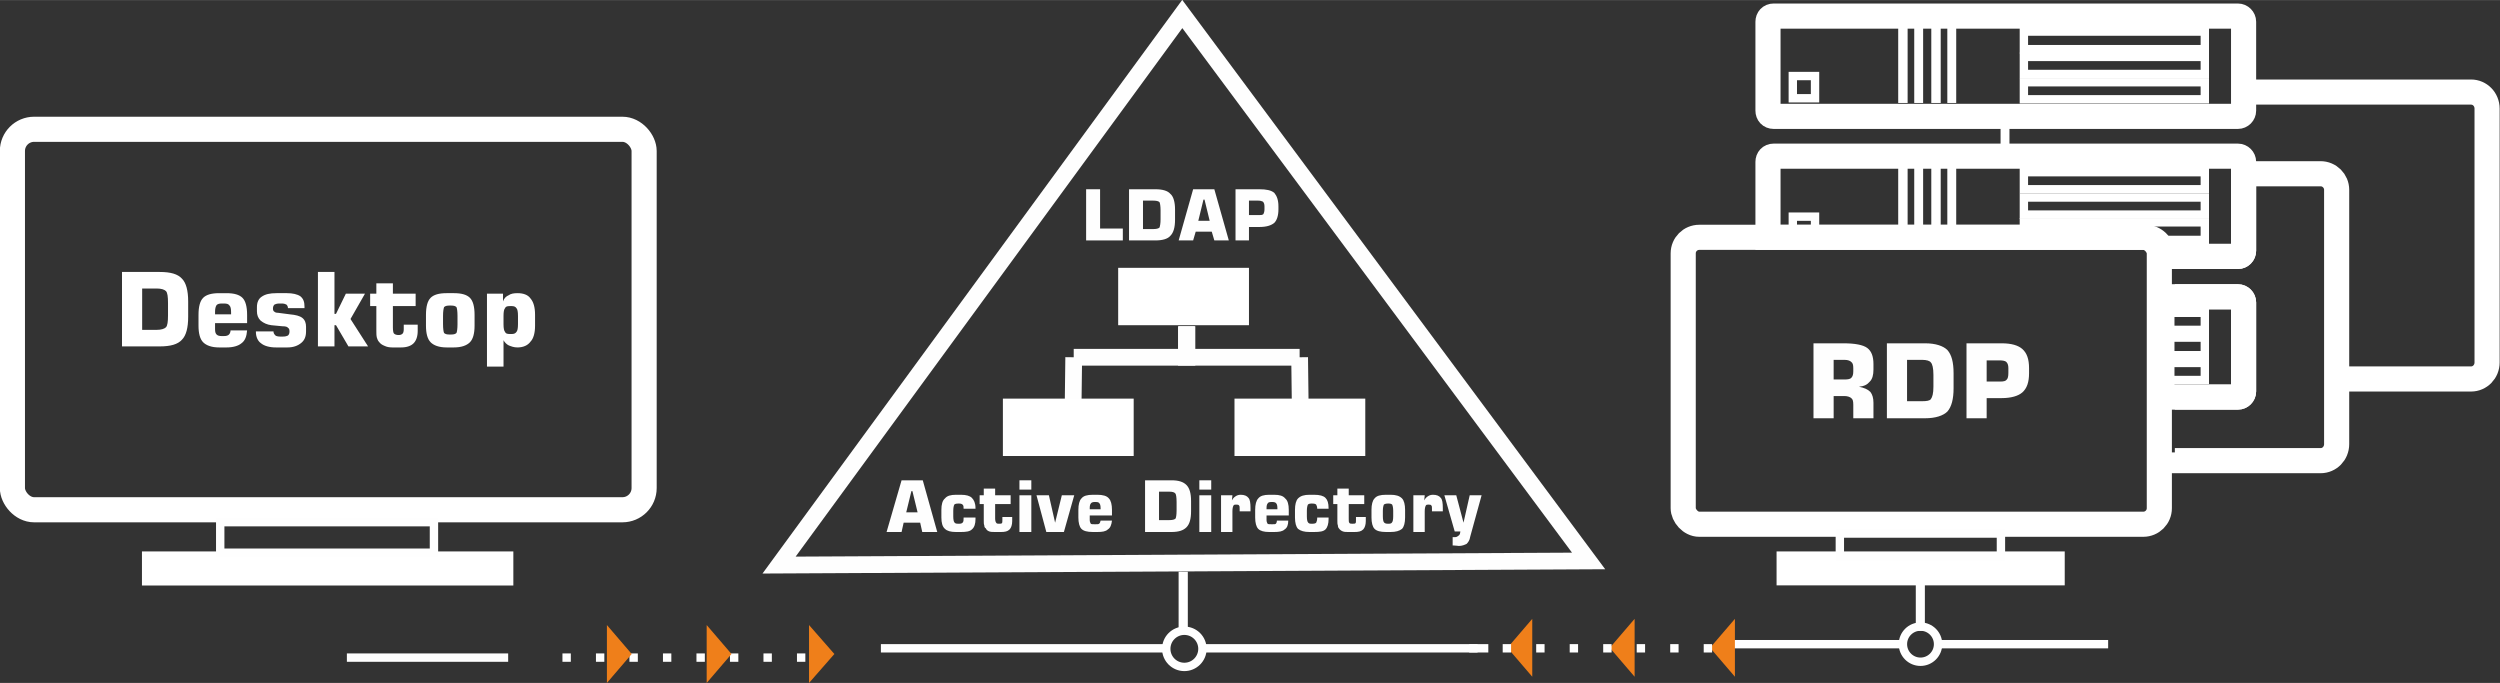 <?xml version="1.0" encoding="UTF-8"?>
<!DOCTYPE svg PUBLIC "-//W3C//DTD SVG 1.1//EN" "http://www.w3.org/Graphics/SVG/1.1/DTD/svg11.dtd">
<!-- Creator: CorelDRAW SE -->
<svg xmlns="http://www.w3.org/2000/svg" xml:space="preserve" width="105.294mm" height="28.766mm" version="1.1" style="shape-rendering:geometricPrecision; text-rendering:geometricPrecision; image-rendering:optimizeQuality; fill-rule:evenodd; clip-rule:evenodd"
viewBox="0 0 4836 1321"
 xmlns:xlink="http://www.w3.org/1999/xlink">
 <rect x="0" y="0" width="4836" height="1321" fill="#333333" stroke="none"/>
 <defs>
  <style type="text/css">
   <![CDATA[
    .str1 {stroke:white;stroke-width:64.805}
    .str0 {stroke:white;stroke-width:48.602}
    .str6 {stroke:#FEFEFE;stroke-width:32.405}
    .str4 {stroke:white;stroke-width:16.198}
    .str2 {stroke:#FEFEFE;stroke-width:16.202}
    .str3 {stroke:white;stroke-width:16.202}
    .str7 {stroke:white;stroke-width:16.202;stroke-dasharray:16.202 48.607}
    .str5 {stroke:#FEFEFE;stroke-width:32.405}
    .fil0 {fill:none}
    .fil4 {fill:#EF7F1A}
    .fil3 {fill:white}
    .fil1 {fill:#FEFEFE;fill-rule:nonzero}
    .fil2 {fill:white;fill-rule:nonzero}
   ]]>
  </style>
 </defs>
 <g id="Ebene_x0020_1">
  <g id="_682396952">
   <rect class="fil0 str0" x="24" y="250" width="1222" height="736" rx="42" ry="42"/>
   <rect class="fil0 str1" x="307" y="1099" width="653.614" height="1.119" rx="14" ry="0"/>
   <rect class="fil0 str2" x="426" y="1010" width="413.443" height="59.066"/>
  </g>
  <line class="fil0 str3" x1="671" y1="1272" x2="983" y2= "1272" />
  <line class="fil0 str0" x1="4207" y1="784" x2="4207" y2= "783" />
  <path class="fil0 str0" d="M4207 783l0 -15 122 0c6,0 11,-5 11,-11l0 -172c0,-6 -5,-11 -11,-11l-122 0"/>
  <path class="fil0 str0" d="M4207 496l122 0c6,0 11,-5 11,-11l0 -149 149 0c17,0 31,14 31,31l0 492c0,18 -14,32 -31,32l-282 0 0 -16"/>
  <g id="_682391528">
   <path class="fil0 str0" d="M3431 31l898 0c6,0 11,5 11,11l0 172c0,6 -5,11 -11,11l-898 0c-7,0 -11,-5 -11,-11l0 -172c0,-6 4,-11 11,-11z"/>
   <polygon class="fil0 str4" points="3468,147 3511,147 3511,190 3468,190 "/>
   <polygon class="fil0 str4" points="3915,110 4265,110 4265,143 3915,143 "/>
   <polygon class="fil0 str4" points="3915,159 4265,159 4265,192 3915,192 "/>
   <polygon class="fil0 str4" points="3680,60 3682,60 3682,191 3680,191 "/>
   <polygon class="fil0 str4" points="3711,60 3712,60 3712,191 3711,191 "/>
   <polygon class="fil0 str4" points="3744,60 3746,60 3746,191 3744,191 "/>
   <polygon class="fil0 str4" points="3775,60 3776,60 3776,191 3775,191 "/>
   <polygon class="fil0 str4" points="3915,61 4265,61 4265,95 3915,95 "/>
   <g>
    <path class="fil0 str0" d="M3431 302l898 0c6,0 11,5 11,11l0 172c0,6 -5,11 -11,11l-147 0 0 -6c0,-17 -14,-31 -32,-31l-730 0 0 -146c0,-6 4,-11 11,-11z"/>
    <polygon class="fil0 str4" points="3468,419 3511,419 3511,459 3468,459 "/>
    <polygon class="fil0 str4" points="3915,382 4265,382 4265,415 3915,415 "/>
    <path class="fil0 str4" d="M3915 430l350 0 0 34 -98 0c-5,-3 -11,-5 -17,-5l-235 0 0 -29z"/>
    <polygon class="fil0 str4" points="3680,332 3682,332 3682,459 3680,459 "/>
    <polygon class="fil0 str4" points="3711,332 3712,332 3712,459 3711,459 "/>
    <polygon class="fil0 str4" points="3744,332 3746,332 3746,459 3744,459 "/>
    <polygon class="fil0 str4" points="3775,332 3776,332 3776,459 3775,459 "/>
    <polygon class="fil0 str4" points="3915,333 4265,333 4265,366 3915,366 "/>
   </g>
   <g>
    <path class="fil0 str0" d="M4182 574l147 0c6,0 11,5 11,11l0 172c0,6 -5,11 -11,11l-147 0 0 -194z"/>
    <polygon class="fil0 str4" points="4182,653 4265,653 4265,687 4182,687 "/>
    <polygon class="fil0 str4" points="4182,702 4265,702 4265,735 4182,735 "/>
    <polygon class="fil0 str4" points="4182,605 4265,605 4265,638 4182,638 "/>
   </g>
   <polygon class="fil0 str4" points="3878,225 3879,225 3879,302 3878,302 "/>
   <line class="fil0 str3" x1="4182" y1="894" x2="4323" y2= "894" />
  </g>
  <g id="_682391600">
   <rect class="fil0 str0" x="3256" y="459" width="921" height="555" rx="31" ry="31"/>
   <rect class="fil0 str1" x="3469" y="1099" width="492.609" height="0.843" rx="10" ry="0"/>
   <rect class="fil0 str2" x="3559" y="1032" width="311.599" height="44.516"/>
  </g>
  <path class="fil0 str0" d="M4348 178l15 0 1 0 416 0c17,0 31,14 31,32l0 491c0,18 -14,32 -31,32l-237 0m0 0l-15 0"/>
  <rect class="fil0 str4" x="3714" y="1125" width="1.359" height="87.07"/>
  <circle class="fil0 str4" cx="3715" cy="1246" r="34"/>
  <line class="fil0 str3" x1="3344" y1="1246" x2="3681" y2= "1246" />
  <line class="fil0 str3" x1="3752" y1="1246" x2="4078" y2= "1246" />
  <path class="fil1" d="M3547 734l21 0c7,0 11,-1 13,-3 3,-3 4,-7 4,-13l0 -6c0,-6 -1,-10 -4,-12 -2,-2 -6,-4 -13,-4l-21 0 0 38zm-39 75l0 -145 58 0c22,0 38,3 46,9 8,6 12,16 12,31l0 11c0,10 -2,18 -7,23 -5,6 -11,9 -21,10 10,2 17,5 22,10 4,5 6,12 6,21l0 30 -39 0 0 -26c0,-7 -1,-11 -4,-13 -2,-2 -7,-4 -13,-4l-21 0 0 43 -39 0z"/>
  <path id="1" class="fil1" d="M3650 809l0 -145 74 0c20,0 35,5 43,13 8,9 12,23 12,45l0 29c0,21 -4,36 -12,45 -8,8 -23,13 -43,13l-74 0zm39 -33l29 0c9,0 15,-1 17,-4 3,-4 5,-11 5,-24l0 -23c0,-13 -2,-21 -5,-24 -2,-3 -8,-5 -17,-5l-29 0 0 80z"/>
  <path id="2" class="fil1" d="M3804 809l0 -145 68 0c19,0 32,4 40,11 9,8 13,20 13,37l0 10c0,17 -4,29 -13,37 -8,7 -22,11 -40,11l-29 0 0 39 -39 0zm39 -71l26 0c7,0 11,-1 13,-4 2,-2 3,-6 3,-13l0 -9c0,-5 -1,-9 -4,-12 -2,-2 -7,-3 -13,-3l-25 0 0 41z"/>
  <path class="fil2" d="M236 670l0 -144 73 0c21,0 35,4 43,13 8,8 12,23 12,44l0 30c0,21 -4,36 -12,44 -8,9 -22,13 -43,13l-73 0zm39 -32l28 0c9,0 15,-2 18,-5 3,-3 4,-11 4,-23l0 -24c0,-12 -1,-20 -4,-23 -3,-3 -9,-5 -18,-5l-28 0 0 80z"/>
  <path id="1" class="fil2" d="M495 641l34 0c0,4 2,6 4,8 1,1 5,2 9,2l5 0c5,0 8,-1 10,-2 2,-2 3,-4 3,-8 0,-4 -1,-6 -3,-7 -1,-2 -5,-3 -11,-3l-21 -2c-8,-1 -15,-4 -21,-9 -5,-5 -7,-11 -7,-18l0 -8c0,-9 3,-16 9,-20 7,-5 16,-7 29,-7l20 0c11,0 20,2 26,6 6,5 8,11 8,20l0 3 -32 0c0,-3 -1,-5 -3,-7 -2,-1 -5,-2 -9,-2l-4 0c-5,0 -8,1 -10,2 -2,2 -3,4 -3,8 0,3 1,5 3,6 1,1 3,2 7,2l23 3c11,1 19,3 24,7 5,4 7,10 7,17l0 9c0,10 -3,17 -9,22 -7,6 -16,9 -27,9l-22 0c-13,0 -23,-3 -29,-8 -6,-4 -10,-12 -10,-22l0 -1z"/>
  <polygon id="2" class="fil2" points="615,670 615,526 647,526 647,607 650,607 669,568 706,568 678,617 712,670 674,670 650,629 647,629 647,670 "/>
  <path id="3" class="fil2" d="M759 672c-6,0 -11,-1 -15,-3 -5,-2 -8,-4 -11,-8 -2,-2 -3,-5 -4,-8 -1,-4 -1,-8 -1,-15l0 -5 0 -41 -12 0 0 -24 12 0 0 -20 32 0 0 20 44 0 0 24 -44 0 0 41c0,7 1,11 2,12 2,2 5,3 9,3 4,0 6,-1 8,-3 1,-1 2,-4 2,-8l0 -9 27 0 0 12c0,11 -3,19 -8,24 -5,5 -13,8 -24,8l-17 0z"/>
  <path id="4" class="fil2" d="M857 611l0 16c0,9 1,15 2,17 2,2 5,3 10,3l4 0c5,0 8,-1 10,-3 1,-2 2,-8 2,-17l0 -16c0,-9 -1,-15 -2,-17 -2,-2 -5,-3 -10,-3l-4 0c-5,0 -8,1 -10,3 -1,3 -2,8 -2,17zm-33 -2c0,-16 3,-27 9,-33 6,-6 16,-9 31,-9l14 0c15,0 25,3 31,9 6,6 9,17 9,33l0 21c0,15 -3,26 -9,32 -6,6 -16,10 -31,10l-14 0c-15,0 -25,-4 -31,-10 -6,-6 -9,-17 -9,-32l0 -21z"/>
  <path id="5" class="fil2" d="M986 646l4 0c4,0 7,-1 9,-4 2,-2 3,-7 3,-15l0 -16c0,-8 -1,-13 -3,-15 -2,-3 -5,-4 -9,-4l-4 0c-5,0 -8,1 -9,4 -2,2 -3,7 -3,15l0 16c0,8 1,13 3,15 1,3 4,4 9,4zm-44 63l0 -141 31 0 0 15c2,-6 6,-10 11,-12 4,-3 10,-4 17,-4 11,0 20,3 25,10 6,7 9,17 9,32l0 21c0,14 -3,25 -9,31 -5,7 -14,11 -25,11 -7,0 -12,-2 -17,-4 -4,-2 -8,-6 -10,-10l0 51 -32 0z"/>
  <path id="6" class="fil2" d="M478 639c-1,12 -4,20 -11,25 -6,5 -16,8 -29,8l-14 0c-15,0 -25,-4 -31,-10 -6,-6 -9,-17 -9,-32l0 -21c0,-16 3,-27 9,-33 6,-6 16,-9 31,-9l14 0c15,0 25,3 31,9 6,6 9,17 9,33l0 16 -62 0 0 12c0,5 1,8 3,10 2,2 5,3 10,3l4 0c5,0 8,-1 10,-3 1,-1 3,-4 3,-8l32 0zm-62 -31l31 0 0 -4c0,-7 -1,-11 -3,-13 -2,-3 -5,-4 -11,-4l-4 0c-5,0 -8,1 -10,3 -2,3 -3,7 -3,13l0 5z"/>
  <g id="_682387568">
   <g>
    <g>
     <rect class="fil3" x="2163" y="518" width="253" height="111"/>
     <rect class="fil3" x="1940" y="771" width="253" height="111"/>
     <rect class="fil3" x="2388" y="771" width="253" height="111"/>
     <g>
      <polyline class="fil0 str5" points="2077,691 2296,691 2296,631 "/>
      <line class="fil0 str5" x1="2077" y1="691" x2="2076" y2= "772" />
     </g>
     <g>
      <polyline class="fil0 str5" points="2514,691 2295,691 2295,631 "/>
      <line class="fil0 str5" x1="2514" y1="691" x2="2515" y2= "772" />
     </g>
    </g>
    <polygon class="fil1" points="2101,465 2101,366 2128,366 2128,442 2172,442 2172,465 "/>
    <path id="1" class="fil1" d="M2184 465l0 -99 51 0c14,0 24,3 29,9 6,5 9,16 9,30l0 20c0,15 -3,25 -9,31 -5,6 -15,9 -29,9l-51 0zm27 -22l20 0c6,0 10,-1 12,-3 1,-3 2,-8 2,-16l0 -17c0,-8 -1,-14 -2,-16 -2,-2 -6,-3 -12,-3l-20 0 0 55z"/>
    <path id="2" class="fil1" d="M2318 427l22 0 -10 -41 -2 0 -10 41zm-38 38l28 -99 41 0 28 99 -28 0 -5 -17 -31 0 -5 17 -28 0z"/>
    <path id="3" class="fil1" d="M2390 465l0 -99 46 0c14,0 23,2 29,7 5,6 8,14 8,26l0 6c0,12 -3,21 -8,26 -6,5 -15,8 -29,8l-20 0 0 26 -26 0zm26 -49l19 0c4,0 7,0 9,-2 1,-2 2,-5 2,-9l0 -6c0,-4 -1,-7 -3,-9 -2,-1 -5,-2 -9,-2l-18 0 0 28z"/>
    <polygon class="fil0 str6" points="2287,27 3073,1085 1507,1093 "/>
    <path class="fil1" d="M1753 991l22 0 -10 -41 -2 0 -10 41zm-38 38l29 -100 41 0 28 100 -29 0 -4 -18 -32 0 -4 18 -29 0z"/>
    <path id="1" class="fil1" d="M1887 1001c0,0 0,1 0,1 0,1 0,2 0,2 0,9 -2,16 -7,20 -4,4 -11,5 -21,5l-10 0c-10,0 -17,-2 -21,-6 -5,-4 -7,-12 -7,-22l0 -15c0,-10 2,-18 7,-22 4,-5 11,-7 21,-7l10 0c10,0 17,2 21,6 4,4 7,10 7,20l0 1 -23 0 0 0c0,-4 0,-6 -2,-8 -1,-1 -3,-2 -6,-2l-3 0c-4,0 -6,1 -7,2 -1,2 -2,6 -2,12l0 11c0,6 1,10 2,11 1,2 3,3 7,3l3 0c3,0 5,-1 6,-2 2,-2 2,-5 2,-9l0 -1 23 0z"/>
    <path id="2" class="fil1" d="M1925 1029c-5,0 -8,0 -11,-1 -3,-1 -6,-3 -7,-6 -2,-1 -3,-3 -3,-6 -1,-2 -1,-5 -1,-9l0 -4 0 -28 -8 0 0 -17 8 0 0 -13 22 0 0 13 30 0 0 17 -30 0 0 28c0,4 1,7 2,8 1,2 3,2 5,2 3,0 5,0 6,-1 1,-1 1,-3 1,-6l0 -6 19 0 0 8c0,7 -2,13 -5,16 -4,4 -9,5 -17,5l-11 0z"/>
    <path id="3" class="fil1" d="M1972 947l0 -18 23 0 0 18 -23 0zm0 82l0 -71 23 0 0 71 -23 0z"/>
    <polygon id="4" class="fil1" points="2005,958 2029,958 2041,1011 2054,958 2078,958 2058,1029 2024,1029 "/>
    <path id="5" class="fil1" d="M2151 1007c-1,8 -3,14 -8,17 -4,4 -11,5 -20,5l-9 0c-11,0 -18,-2 -22,-6 -4,-4 -6,-12 -6,-22l0 -15c0,-10 2,-18 6,-22 4,-5 11,-7 22,-7l9 0c10,0 18,2 22,7 4,4 6,12 6,22l0 11 -43 0 0 9c0,3 1,5 2,7 1,1 4,1 7,1l3 0c3,0 5,0 6,-1 2,-1 2,-3 3,-6l22 0zm-43 -22l21 0 0 -2c0,-5 -1,-8 -2,-9 -1,-2 -3,-3 -7,-3l-3 0c-3,0 -6,1 -7,3 -1,1 -2,4 -2,8l0 3z"/>
    <path id="6" class="fil1" d="M2215 1029l0 -100 51 0c14,0 23,3 29,9 6,6 9,16 9,31l0 20c0,15 -3,25 -9,31 -6,6 -15,9 -29,9l-51 0zm27 -23l20 0c6,0 10,-1 12,-3 1,-2 2,-7 2,-16l0 -16c0,-9 -1,-14 -2,-16 -2,-3 -6,-4 -12,-4l-20 0 0 55z"/>
    <path id="7" class="fil1" d="M2320 947l0 -18 23 0 0 18 -23 0zm0 82l0 -71 23 0 0 71 -23 0z"/>
    <path id="8" class="fil1" d="M2362 1029l0 -71 22 0 -1 10c2,-4 4,-6 7,-8 3,-2 6,-3 10,-3 7,0 12,2 15,6 3,3 4,10 4,20l0 6 -21 0 0 -4c0,-4 0,-6 -1,-7 -1,-2 -3,-2 -6,-2 -2,0 -4,0 -5,2 -1,2 -2,5 -2,11l0 40 -22 0z"/>
    <path id="9" class="fil1" d="M2492 1007c0,8 -2,14 -7,17 -4,4 -11,5 -20,5l-10 0c-10,0 -17,-2 -21,-6 -4,-4 -6,-12 -6,-22l0 -15c0,-10 2,-18 6,-22 4,-5 11,-7 21,-7l10 0c10,0 17,2 21,7 5,4 7,12 7,22l0 11 -43 0 0 9c0,3 1,5 2,7 1,1 4,1 7,1l3 0c3,0 5,0 6,-1 1,-1 2,-3 2,-6l22 0zm-42 -22l21 0 0 -2c0,-5 -1,-8 -2,-9 -1,-2 -4,-3 -7,-3l-3 0c-4,0 -6,1 -7,3 -1,1 -2,4 -2,8l0 3z"/>
    <path id="10" class="fil1" d="M2570 1001c0,0 0,1 0,1 0,1 0,2 0,2 0,9 -2,16 -6,20 -4,4 -11,5 -22,5l-9 0c-10,0 -17,-2 -22,-6 -4,-4 -6,-12 -6,-22l0 -15c0,-10 2,-18 6,-22 5,-5 12,-7 22,-7l9 0c11,0 18,2 22,6 4,4 6,10 6,20l0 1 -22 0 0 0c0,-4 -1,-6 -2,-8 -1,-1 -3,-2 -7,-2l-3 0c-3,0 -5,1 -6,2 -1,2 -2,6 -2,12l0 11c0,6 1,10 2,11 1,2 3,3 6,3l3 0c4,0 6,-1 7,-2 1,-2 2,-5 2,-9l0 -1 22 0z"/>
    <path id="11" class="fil1" d="M2608 1029c-4,0 -7,0 -10,-1 -3,-1 -6,-3 -8,-6 -1,-1 -2,-3 -2,-6 -1,-2 -1,-5 -1,-9l0 -4 0 -28 -8 0 0 -17 8 0 0 -13 22 0 0 13 30 0 0 17 -30 0 0 28c0,4 0,7 1,8 1,2 3,2 6,2 3,0 5,0 6,-1 1,-1 1,-3 1,-6l0 -6 19 0 0 8c0,7 -2,13 -5,16 -4,4 -9,5 -17,5l-12 0z"/>
    <path id="12" class="fil1" d="M2675 988l0 11c0,6 1,10 2,11 1,2 4,3 7,3l3 0c3,0 5,-1 6,-3 1,-1 2,-5 2,-11l0 -11c0,-6 -1,-10 -2,-12 -1,-1 -3,-2 -6,-2l-3 0c-3,0 -6,1 -7,2 -1,2 -2,6 -2,12zm-22 -2c0,-10 2,-18 6,-22 4,-5 11,-7 22,-7l9 0c10,0 17,2 22,7 4,4 6,12 6,22l0 15c0,10 -2,18 -6,22 -5,4 -12,6 -22,6l-9 0c-11,0 -18,-2 -22,-6 -4,-4 -6,-12 -6,-22l0 -15z"/>
    <path id="13" class="fil1" d="M2734 1029l0 -71 22 0 -1 10c2,-4 4,-6 7,-8 3,-2 6,-3 10,-3 7,0 12,2 15,6 3,3 4,10 4,20l0 6 -21 0 0 -4c0,-4 0,-6 -1,-7 -1,-2 -3,-2 -6,-2 -2,0 -4,0 -5,2 -1,2 -2,5 -2,11l0 40 -22 0z"/>
    <path id="14" class="fil1" d="M2814 1028l-20 -70 23 0 14 53 12 -53 23 0 -22 80c-1,7 -4,11 -7,14 -4,2 -9,4 -15,4 -2,0 -6,-1 -11,-1 -1,0 -1,0 -1,0l0 -16 4 0c3,0 5,-1 6,-2 2,-1 3,-2 4,-4l1 -5 -11 0z"/>
   </g>
   <rect class="fil0 str4" x="2288" y="1114" width="1.613" height="103.295"/>
   <circle class="fil0 str4" cx="2291" cy="1255" r="35"/>
   <line class="fil0 str3" x1="1704" y1="1254" x2="2253" y2= "1254" />
   <line class="fil0 str3" x1="2329" y1="1254" x2="2879" y2= "1254" />
  </g>
  <line class="fil0 str7" x1="1088" y1="1272" x2="1600" y2= "1272" />
  <g id="_682382432">
   <polygon class="fil4" points="1614,1265 1565,1321 1565,1209 "/>
   <polygon class="fil4" points="1415,1265 1367,1321 1367,1209 "/>
   <polygon class="fil4" points="1222,1265 1174,1321 1174,1209 "/>
  </g>
  <g id="_682382144">
   <polygon class="fil4" points="2916,1253 2964,1197 2964,1309 "/>
   <polygon class="fil4" points="3114,1253 3162,1197 3162,1309 "/>
   <polygon class="fil4" points="3308,1253 3356,1197 3356,1309 "/>
  </g>
  <line class="fil0 str7" x1="2842" y1="1254" x2="3354" y2= "1254" />
 </g>
</svg>
